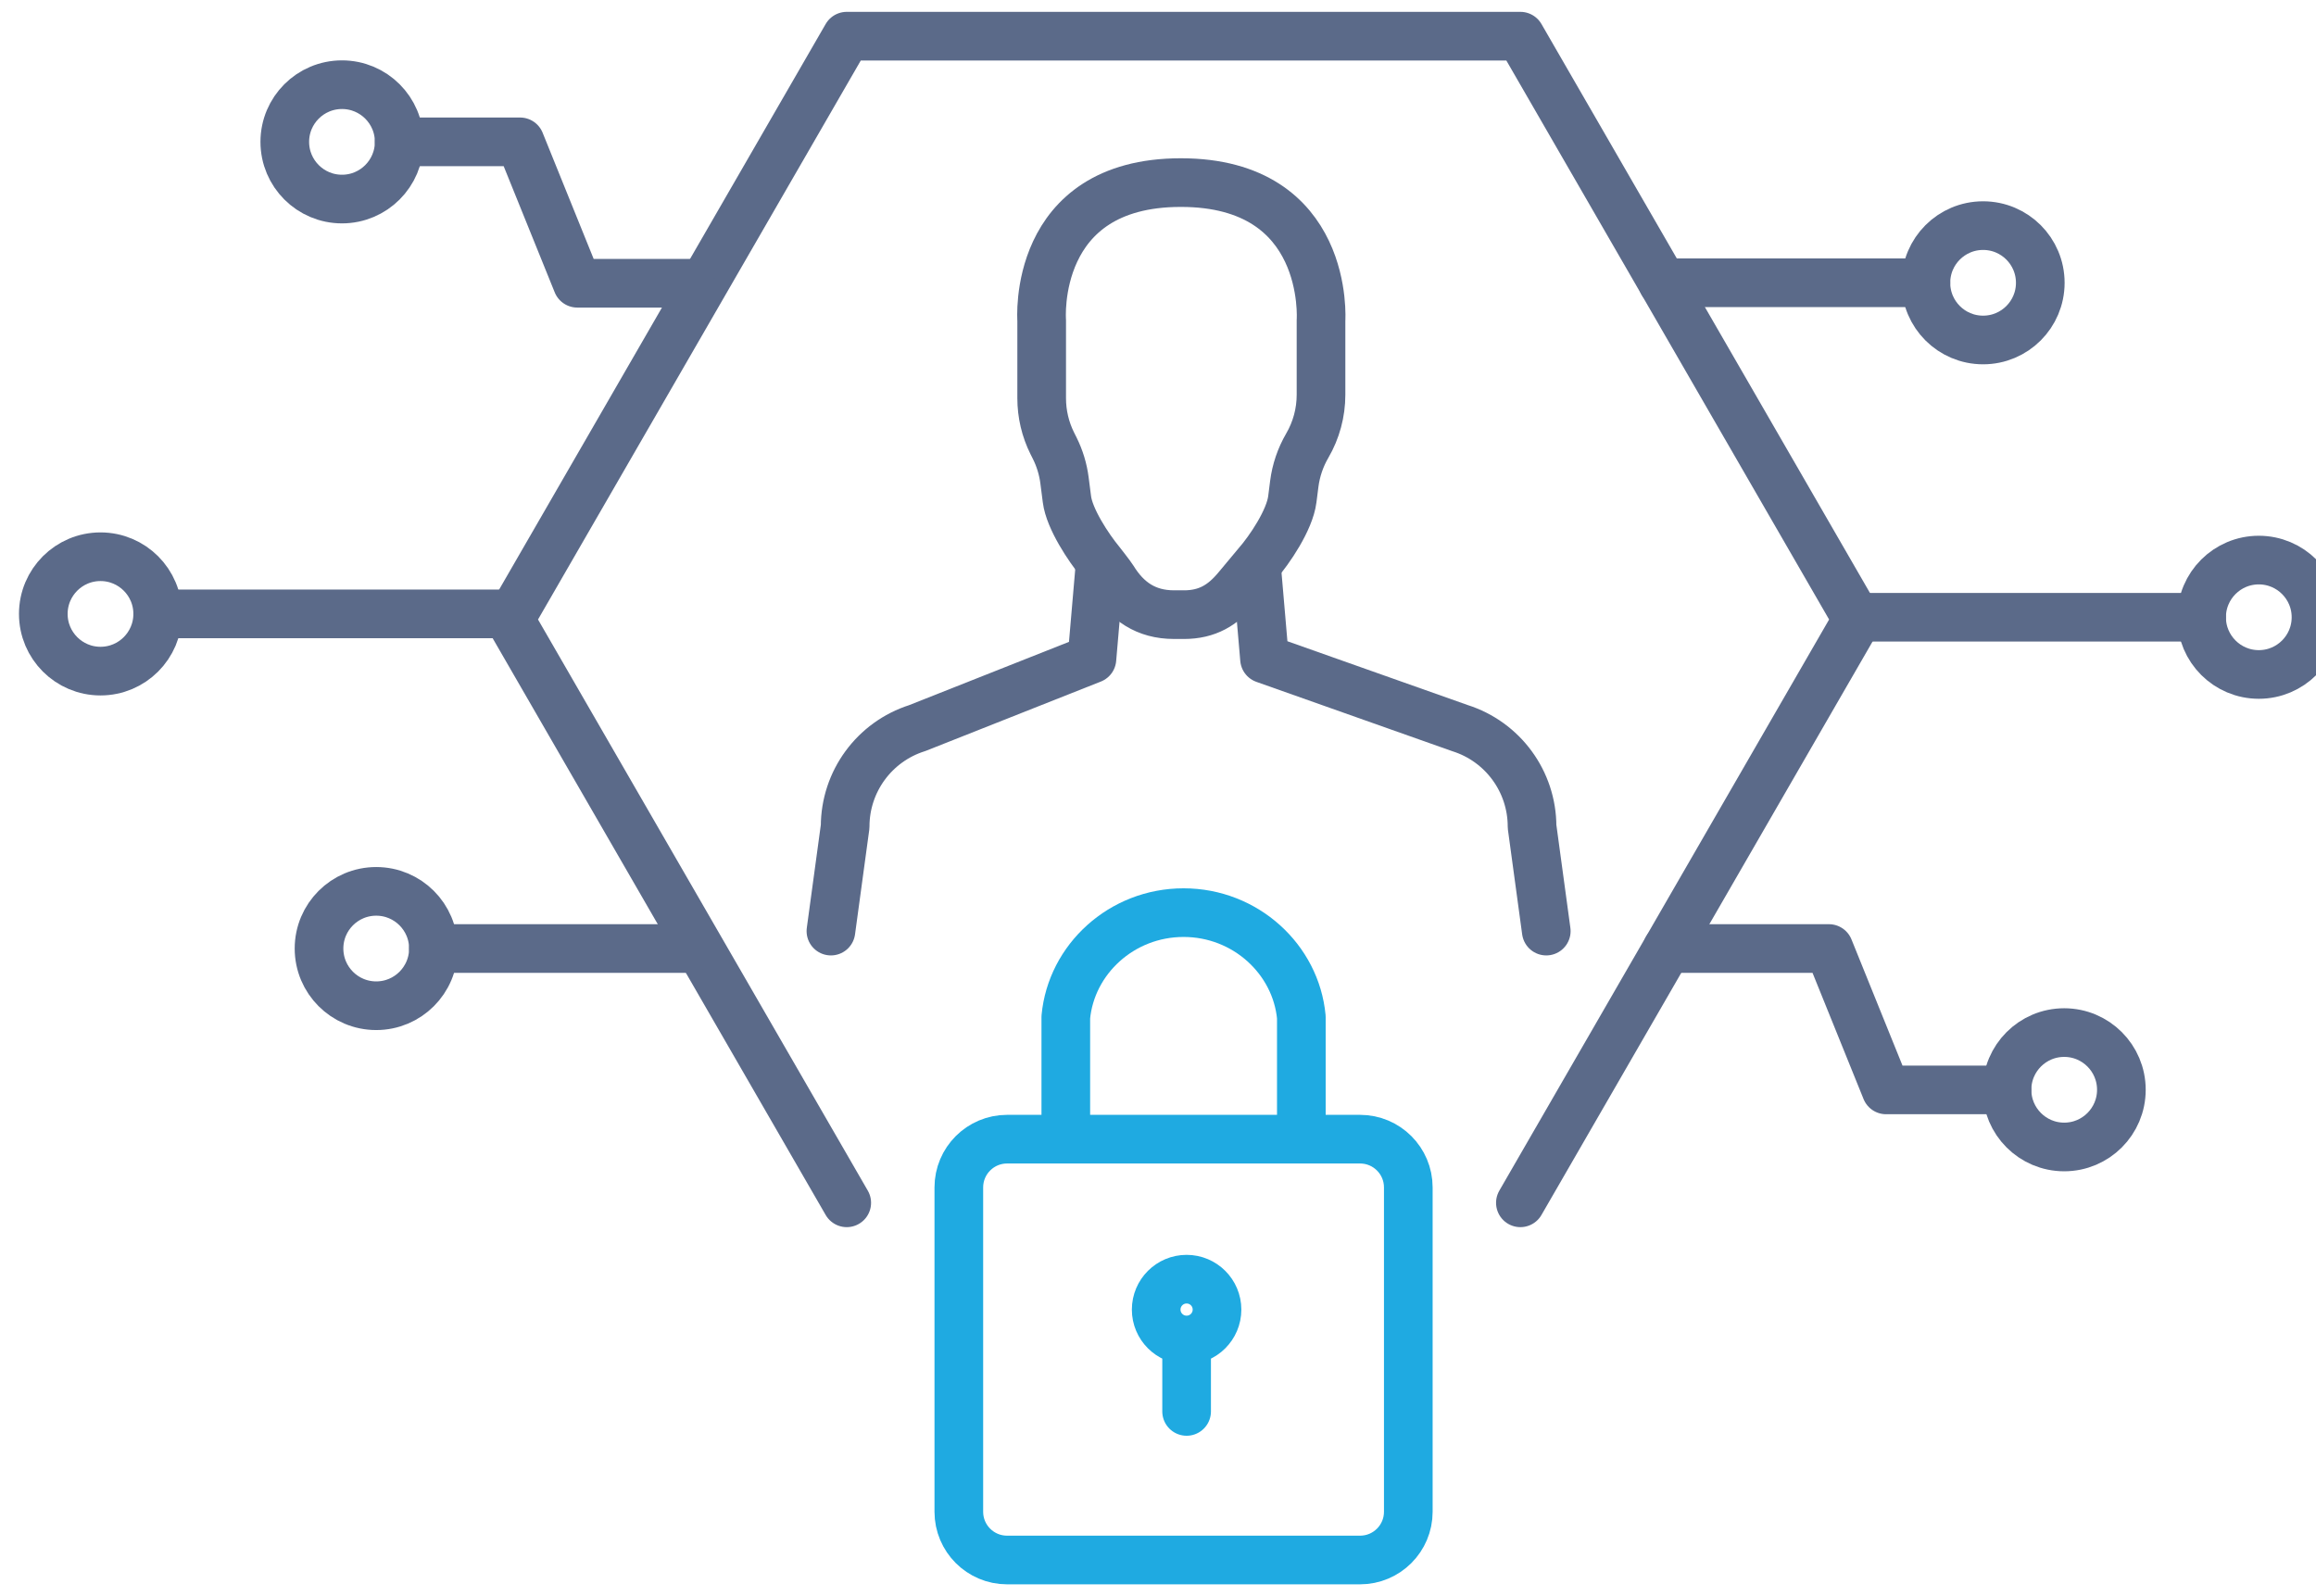 <svg width="119" height="82" viewBox="0 0 119 82" fill="none" xmlns="http://www.w3.org/2000/svg">
<path d="M78.12 61.81L95.426 31.835L78.12 1.859H43.507L26.201 31.835L43.507 61.81" stroke="#5B6A89" stroke-width="2.5" stroke-miterlimit="10" stroke-linecap="round" stroke-linejoin="round"/>
<path d="M69.881 80.165H51.746C50.376 80.165 49.266 79.055 49.266 77.686V61.019C49.266 59.649 50.377 58.539 51.746 58.539H69.881C71.251 58.539 72.361 59.649 72.361 61.019V77.686C72.361 79.055 71.251 80.165 69.881 80.165Z" stroke="#1FAAE1" stroke-width="2.5" stroke-miterlimit="10" stroke-linecap="round" stroke-linejoin="round"/>
<path d="M66.865 58.082V52.268C66.588 49.302 64.002 46.898 60.814 46.898C57.625 46.898 55.04 49.302 54.763 52.268V58.082" stroke="#1FAAE1" stroke-width="2.5" stroke-miterlimit="10" stroke-linecap="round" stroke-linejoin="round"/>
<path d="M60.97 68.859C61.833 68.859 62.532 68.16 62.532 67.297C62.532 66.434 61.833 65.734 60.97 65.734C60.107 65.734 59.407 66.434 59.407 67.297C59.407 68.16 60.107 68.859 60.97 68.859Z" stroke="#1FAAE1" stroke-width="2.5" stroke-miterlimit="10" stroke-linecap="round" stroke-linejoin="round"/>
<path d="M60.97 72.53V69.086" stroke="#1FAAE1" stroke-width="2.5" stroke-miterlimit="10" stroke-linecap="round" stroke-linejoin="round"/>
<path d="M35.476 48.742H22.27" stroke="#5B6A89" stroke-width="2.5" stroke-miterlimit="10" stroke-linecap="round" stroke-linejoin="round"/>
<path d="M19.331 51.682C20.954 51.682 22.27 50.367 22.27 48.743C22.27 47.12 20.954 45.805 19.331 45.805C17.708 45.805 16.392 47.12 16.392 48.743C16.392 50.367 17.708 51.682 19.331 51.682Z" stroke="#5B6A89" stroke-width="2.5" stroke-miterlimit="10" stroke-linecap="round" stroke-linejoin="round"/>
<path d="M26.201 31.547H8.103" stroke="#5B6A89" stroke-width="2.5" stroke-miterlimit="10" stroke-linecap="round" stroke-linejoin="round"/>
<path d="M5.164 34.487C6.787 34.487 8.103 33.171 8.103 31.548C8.103 29.925 6.787 28.609 5.164 28.609C3.541 28.609 2.225 29.925 2.225 31.548C2.225 33.171 3.541 34.487 5.164 34.487Z" stroke="#5B6A89" stroke-width="2.5" stroke-miterlimit="10" stroke-linecap="round" stroke-linejoin="round"/>
<path d="M85.435 14.531H98.956" stroke="#5B6A89" stroke-width="2.5" stroke-miterlimit="10" stroke-linecap="round" stroke-linejoin="round"/>
<path d="M101.895 17.471C103.518 17.471 104.833 16.156 104.833 14.533C104.833 12.909 103.518 11.594 101.895 11.594C100.272 11.594 98.956 12.909 98.956 14.533C98.956 16.156 100.272 17.471 101.895 17.471Z" stroke="#5B6A89" stroke-width="2.5" stroke-miterlimit="10" stroke-linecap="round" stroke-linejoin="round"/>
<path d="M106.062 58.94C107.685 58.94 109 57.624 109 56.001C109 54.378 107.685 53.062 106.062 53.062C104.439 53.062 103.123 54.378 103.123 56.001C103.123 57.624 104.439 58.94 106.062 58.94Z" stroke="#5B6A89" stroke-width="2.5" stroke-miterlimit="10" stroke-linecap="round" stroke-linejoin="round"/>
<path d="M95.426 31.719H113.123" stroke="#5B6A89" stroke-width="2.5" stroke-miterlimit="10" stroke-linecap="round" stroke-linejoin="round"/>
<path d="M116.061 34.659C117.684 34.659 119 33.343 119 31.72C119 30.097 117.684 28.781 116.061 28.781C114.438 28.781 113.122 30.097 113.122 31.72C113.122 33.343 114.438 34.659 116.061 34.659Z" stroke="#5B6A89" stroke-width="2.5" stroke-miterlimit="10" stroke-linecap="round" stroke-linejoin="round"/>
<path d="M103.123 56.008H96.911L93.973 48.742H85.666" stroke="#5B6A89" stroke-width="2.5" stroke-miterlimit="10" stroke-linecap="round" stroke-linejoin="round"/>
<path d="M17.572 10.229C19.195 10.229 20.511 8.913 20.511 7.29C20.511 5.667 19.195 4.352 17.572 4.352C15.949 4.352 14.633 5.667 14.633 7.29C14.633 8.913 15.949 10.229 17.572 10.229Z" stroke="#5B6A89" stroke-width="2.5" stroke-miterlimit="10" stroke-linecap="round" stroke-linejoin="round"/>
<path d="M20.511 7.289H26.722L29.661 14.555H35.476" stroke="#5B6A89" stroke-width="2.5" stroke-miterlimit="10" stroke-linecap="round" stroke-linejoin="round"/>
<path d="M60.827 31.586C62.036 31.586 62.832 31.097 63.56 30.223C63.853 29.872 64.581 28.999 64.581 28.999C65.244 28.244 66.266 26.72 66.401 25.659L66.502 24.865C66.591 24.173 66.817 23.506 67.168 22.904C67.632 22.109 67.876 21.205 67.876 20.285V16.462C67.876 16.462 68.366 9.383 60.673 9.383C52.99 9.383 53.523 16.462 53.523 16.462V20.463C53.523 21.27 53.71 22.066 54.071 22.787L54.191 23.026C54.452 23.549 54.624 24.113 54.697 24.693L54.821 25.658C54.949 26.665 55.932 28.146 56.54 28.882C56.54 28.882 57.083 29.574 57.179 29.73C57.898 30.903 58.888 31.585 60.322 31.585H60.827V31.586Z" stroke="#5B6A89" stroke-width="2.5" stroke-miterlimit="10" stroke-linecap="round" stroke-linejoin="round"/>
<path d="M56.498 29.297L56.105 33.861L47.127 37.416C44.923 38.115 43.425 40.161 43.425 42.474L42.694 47.847" stroke="#5B6A89" stroke-width="2.5" stroke-miterlimit="10" stroke-linecap="round" stroke-linejoin="round"/>
<path d="M79.45 47.847L78.719 42.474C78.719 40.161 77.221 38.115 75.016 37.416L64.973 33.861L64.581 29.297" stroke="#5B6A89" stroke-width="2.5" stroke-miterlimit="10" stroke-linecap="round" stroke-linejoin="round"/>
</svg>
